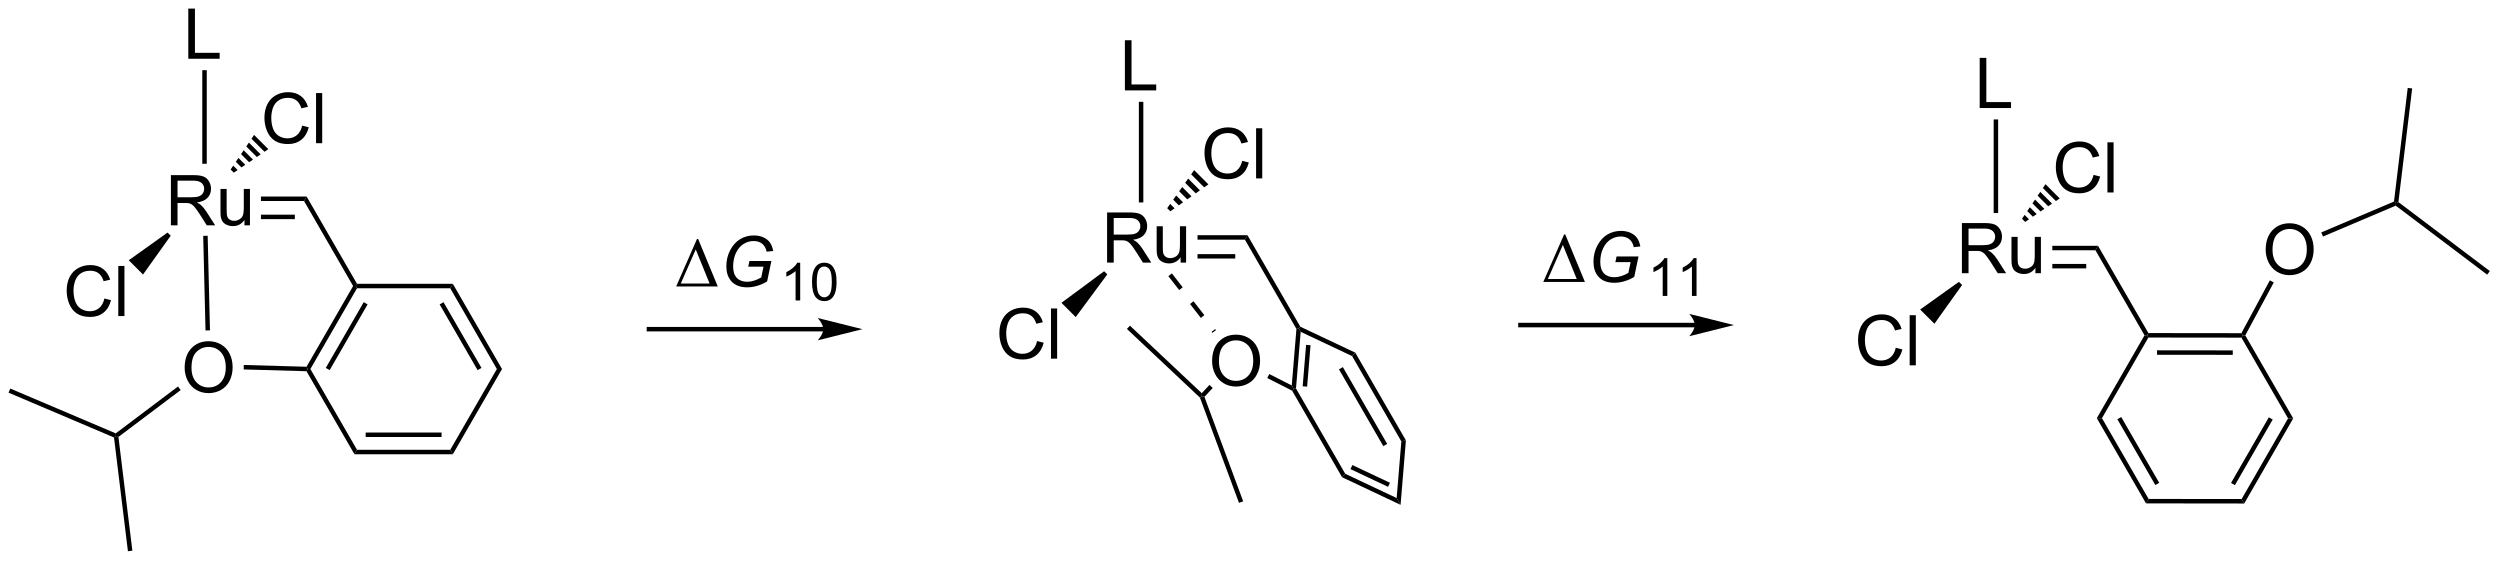 <?xml version="1.0" encoding="UTF-8"?>
<!DOCTYPE svg PUBLIC '-//W3C//DTD SVG 1.0//EN'
          'http://www.w3.org/TR/2001/REC-SVG-20010904/DTD/svg10.dtd'>
<svg stroke-dasharray="none" shape-rendering="auto" xmlns="http://www.w3.org/2000/svg" font-family="'Dialog'" text-rendering="auto" width="783" fill-opacity="1" color-interpolation="auto" color-rendering="auto" preserveAspectRatio="xMidYMid meet" font-size="12px" viewBox="0 0 783 176" fill="black" xmlns:xlink="http://www.w3.org/1999/xlink" stroke="black" image-rendering="auto" stroke-miterlimit="10" stroke-linecap="square" stroke-linejoin="miter" font-style="normal" stroke-width="1" height="176" stroke-dashoffset="0" font-weight="normal" stroke-opacity="1"
><!--Generated by the Batik Graphics2D SVG Generator--><defs id="genericDefs"
  /><g
  ><defs id="defs1"
    ><clipPath clipPathUnits="userSpaceOnUse" id="clipPath1"
      ><path d="M0.633 1.583 L294.055 1.583 L294.055 67.311 L0.633 67.311 L0.633 1.583 Z"
      /></clipPath
      ><clipPath clipPathUnits="userSpaceOnUse" id="clipPath2"
      ><path d="M95.277 396.63 L95.277 460.531 L380.541 460.531 L380.541 396.63 Z"
      /></clipPath
    ></defs
    ><g transform="scale(2.667,2.667) translate(-0.633,-1.583) matrix(1.029,0,0,1.029,-97.37,-406.391)"
    ><path d="M114.745 422.189 L114.745 416.462 L117.284 416.462 Q118.049 416.462 118.448 416.616 Q118.846 416.769 119.083 417.16 Q119.323 417.551 119.323 418.024 Q119.323 418.634 118.927 419.053 Q118.534 419.47 117.708 419.582 Q118.01 419.728 118.166 419.868 Q118.497 420.173 118.794 420.629 L119.791 422.189 L118.838 422.189 L118.081 420.996 Q117.747 420.48 117.531 420.207 Q117.317 419.933 117.148 419.824 Q116.979 419.715 116.802 419.673 Q116.674 419.644 116.38 419.644 L115.502 419.644 L115.502 422.189 L114.745 422.189 ZM115.502 418.988 L117.13 418.988 Q117.651 418.988 117.942 418.881 Q118.237 418.774 118.388 418.538 Q118.541 418.301 118.541 418.024 Q118.541 417.618 118.245 417.358 Q117.95 417.095 117.315 417.095 L115.502 417.095 L115.502 418.988 ZM123.139 422.189 L123.139 421.579 Q122.655 422.282 121.821 422.282 Q121.454 422.282 121.136 422.142 Q120.819 422.001 120.662 421.788 Q120.509 421.574 120.446 421.267 Q120.405 421.058 120.405 420.611 L120.405 418.04 L121.108 418.04 L121.108 420.34 Q121.108 420.892 121.15 421.082 Q121.217 421.361 121.431 421.519 Q121.647 421.676 121.962 421.676 Q122.28 421.676 122.556 421.514 Q122.834 421.353 122.949 421.074 Q123.064 420.793 123.064 420.262 L123.064 418.04 L123.767 418.04 L123.767 422.189 L123.139 422.189 Z" stroke="none" clip-path="url(#clipPath2)"
    /></g
    ><g transform="matrix(2.743,0,0,2.743,-261.34,-1087.93)"
    ><path d="M107.194 430.703 L107.952 430.893 Q107.715 431.828 107.095 432.32 Q106.475 432.81 105.582 432.81 Q104.655 432.81 104.074 432.432 Q103.496 432.055 103.191 431.341 Q102.889 430.625 102.889 429.805 Q102.889 428.909 103.23 428.245 Q103.574 427.578 104.204 427.232 Q104.834 426.885 105.592 426.885 Q106.452 426.885 107.038 427.323 Q107.624 427.76 107.855 428.555 L107.108 428.729 Q106.91 428.104 106.53 427.82 Q106.152 427.534 105.577 427.534 Q104.918 427.534 104.472 427.852 Q104.03 428.167 103.85 428.701 Q103.67 429.234 103.67 429.8 Q103.67 430.531 103.884 431.076 Q104.097 431.62 104.545 431.891 Q104.996 432.159 105.519 432.159 Q106.155 432.159 106.595 431.792 Q107.038 431.425 107.194 430.703 ZM108.781 432.711 L108.781 426.984 L109.484 426.984 L109.484 432.711 L108.781 432.711 Z" stroke="none" clip-path="url(#clipPath2)"
    /></g
    ><g transform="matrix(2.743,0,0,2.743,-261.34,-1087.93)"
    ><path d="M114.406 423.175 L114.766 423.536 L111.605 427.965 L109.977 426.337 Z" stroke="none" clip-path="url(#clipPath2)"
    /></g
    ><g transform="matrix(2.743,0,0,2.743,-261.34,-1087.93)"
    ><path d="M129.774 410.963 L130.532 411.153 Q130.295 412.088 129.675 412.58 Q129.055 413.07 128.162 413.07 Q127.235 413.07 126.654 412.692 Q126.076 412.314 125.772 411.601 Q125.469 410.885 125.469 410.064 Q125.469 409.168 125.811 408.504 Q126.154 407.838 126.784 407.491 Q127.415 407.145 128.173 407.145 Q129.032 407.145 129.618 407.582 Q130.204 408.02 130.436 408.814 L129.688 408.989 Q129.49 408.364 129.11 408.08 Q128.732 407.793 128.157 407.793 Q127.498 407.793 127.053 408.111 Q126.61 408.426 126.43 408.96 Q126.251 409.494 126.251 410.059 Q126.251 410.791 126.464 411.335 Q126.678 411.879 127.126 412.15 Q127.576 412.418 128.1 412.418 Q128.735 412.418 129.175 412.051 Q129.618 411.684 129.774 410.963 ZM131.361 412.971 L131.361 407.244 L132.065 407.244 L132.065 412.971 L131.361 412.971 Z" stroke="none" clip-path="url(#clipPath2)"
    /></g
    ><g transform="matrix(2.743,0,0,2.743,-261.34,-1087.93)"
    ><path d="M121.608 415.973 L121.906 415.534 L122.407 416.036 L121.969 416.334 ZM122.203 415.096 L122.501 414.657 L123.284 415.44 L122.846 415.738 ZM122.799 414.219 L123.097 413.78 L124.162 414.844 L123.723 415.142 ZM123.395 413.341 L123.693 412.903 L125.039 414.249 L124.6 414.547 ZM123.991 412.464 L124.288 412.025 L125.916 413.653 L125.478 413.951 Z" stroke="none" clip-path="url(#clipPath2)"
    /></g
    ><g transform="matrix(2.743,0,0,2.743,-261.34,-1087.93)"
    ><path d="M125.07 419.569 L125.07 419.058 L130.284 419.058 L129.989 419.569 ZM125.07 421.64 L128.941 421.64 L128.941 421.13 L125.07 421.13 Z" stroke="none" clip-path="url(#clipPath2)"
    /></g
    ><g transform="matrix(2.743,0,0,2.743,-261.34,-1087.93)"
    ><path d="M116.36 438.621 Q116.36 437.194 117.126 436.389 Q117.891 435.582 119.102 435.582 Q119.894 435.582 120.529 435.962 Q121.167 436.34 121.501 437.017 Q121.836 437.694 121.836 438.553 Q121.836 439.426 121.485 440.113 Q121.133 440.801 120.487 441.155 Q119.844 441.509 119.097 441.509 Q118.29 441.509 117.651 441.118 Q117.016 440.725 116.688 440.051 Q116.36 439.373 116.36 438.621 ZM117.141 438.631 Q117.141 439.668 117.696 440.264 Q118.253 440.858 119.094 440.858 Q119.948 440.858 120.501 440.256 Q121.055 439.655 121.055 438.551 Q121.055 437.85 120.818 437.329 Q120.581 436.808 120.126 436.522 Q119.672 436.233 119.105 436.233 Q118.3 436.233 117.719 436.788 Q117.141 437.34 117.141 438.631 Z" stroke="none" clip-path="url(#clipPath2)"
    /></g
    ><g transform="matrix(2.743,0,0,2.743,-261.34,-1087.93)"
    ><path d="M118.477 423.552 L118.987 423.539 L119.252 434.342 L118.742 434.355 Z" stroke="none" clip-path="url(#clipPath2)"
    /></g
    ><g transform="matrix(2.743,0,0,2.743,-261.34,-1087.93)"
    ><path d="M129.989 419.569 L130.284 419.058 L136.038 429.025 L135.891 429.28 L135.596 429.28 Z" stroke="none" clip-path="url(#clipPath2)"
    /></g
    ><g transform="matrix(2.743,0,0,2.743,-261.34,-1087.93)"
    ><path d="M116.776 403.329 L116.776 397.602 L117.534 397.602 L117.534 402.652 L120.355 402.652 L120.355 403.329 L116.776 403.329 Z" stroke="none" clip-path="url(#clipPath2)"
    /></g
    ><g transform="matrix(2.743,0,0,2.743,-261.34,-1087.93)"
    ><path d="M118.373 404.633 L118.883 404.633 L118.883 415.319 L118.373 415.319 Z" stroke="none" clip-path="url(#clipPath2)"
    /></g
    ><g transform="matrix(2.743,0,0,2.743,-261.34,-1087.93)"
    ><path d="M135.596 429.28 L135.891 429.28 L136.038 429.536 L130.715 438.756 L130.42 438.756 L130.275 438.497 ZM136.807 431.122 L132.474 438.628 L132.915 438.883 L137.249 431.377 Z" stroke="none" clip-path="url(#clipPath2)"
    /></g
    ><g transform="matrix(2.743,0,0,2.743,-261.34,-1087.93)"
    ><path d="M130.271 439.007 L130.42 438.756 L130.715 438.756 L136.038 447.976 L135.744 448.486 Z" stroke="none" clip-path="url(#clipPath2)"
    /></g
    ><g transform="matrix(2.743,0,0,2.743,-261.34,-1087.93)"
    ><path d="M135.744 448.486 L136.038 447.976 L146.685 447.976 L146.98 448.486 ZM137.028 446.517 L145.695 446.517 L145.695 446.007 L137.028 446.007 Z" stroke="none" clip-path="url(#clipPath2)"
    /></g
    ><g transform="matrix(2.743,0,0,2.743,-261.34,-1087.93)"
    ><path d="M146.98 448.486 L146.685 447.976 L152.008 438.756 L152.597 438.756 Z" stroke="none" clip-path="url(#clipPath2)"
    /></g
    ><g transform="matrix(2.743,0,0,2.743,-261.34,-1087.93)"
    ><path d="M152.597 438.756 L152.008 438.756 L146.685 429.536 L146.98 429.025 ZM150.25 438.628 L145.916 431.122 L145.474 431.377 L149.808 438.883 Z" stroke="none" clip-path="url(#clipPath2)"
    /></g
    ><g transform="matrix(2.743,0,0,2.743,-261.34,-1087.93)"
    ><path d="M146.98 429.025 L146.685 429.536 L136.038 429.536 L135.891 429.28 L136.038 429.025 Z" stroke="none" clip-path="url(#clipPath2)"
    /></g
    ><g transform="matrix(2.743,0,0,2.743,-261.34,-1087.93)"
    ><path d="M130.275 438.497 L130.42 438.756 L130.271 439.007 L123.098 438.804 L123.112 438.293 Z" stroke="none" clip-path="url(#clipPath2)"
    /></g
    ><g transform="matrix(2.743,0,0,2.743,-261.34,-1087.93)"
    ><path d="M115.597 440.751 L115.904 441.159 L108.798 446.51 L108.527 446.394 L108.491 446.102 Z" stroke="none" clip-path="url(#clipPath2)"
    /></g
    ><g transform="matrix(2.743,0,0,2.743,-261.34,-1087.93)"
    ><path d="M108.292 446.572 L108.527 446.394 L108.798 446.51 L110.389 459.497 L109.882 459.559 Z" stroke="none" clip-path="url(#clipPath2)"
    /></g
    ><g transform="matrix(2.743,0,0,2.743,-261.34,-1087.93)"
    ><path d="M108.491 446.102 L108.527 446.394 L108.292 446.572 L96.25 441.455 L96.449 440.986 Z" stroke="none" clip-path="url(#clipPath2)"
    /></g
    ><g transform="matrix(2.743,0,0,2.743,-261.34,-1087.93)"
    ><path d="M189.284 433.95 L169.371 433.95 L169.116 433.95 L169.116 434.461 L169.371 434.461 L189.284 434.461 L189.54 434.461 L189.54 433.95 L189.284 433.95 ZM193.749 434.205 L188.647 432.93 C188.647 432.93 189.284 433.647 189.284 434.205 C189.284 434.764 188.647 435.481 188.647 435.481 Z" stroke="none" clip-path="url(#clipPath2)"
    /></g
    ><g transform="matrix(2.743,0,0,2.743,-261.34,-1087.93)"
    ><path d="M172.482 429.329 L174.857 423.91 L174.99 423.91 L177.232 429.329 L172.482 429.329 ZM176.3 428.996 L174.717 425.105 L173.006 428.996 L176.3 428.996 Z" stroke="none" clip-path="url(#clipPath2)"
    /></g
    ><g transform="matrix(2.743,0,0,2.743,-261.34,-1087.93)"
    ><path d="M180.71 427.071 L180.846 426.423 L183.353 426.423 L182.867 428.754 Q182.393 429.05 181.786 429.241 Q181.182 429.428 180.596 429.428 Q179.346 429.428 178.728 428.673 Q178.21 428.035 178.21 427.035 Q178.21 426.004 178.663 425.16 Q179.119 424.314 179.812 423.91 Q180.507 423.504 181.353 423.504 Q181.963 423.504 182.447 423.725 Q182.932 423.946 183.189 424.316 Q183.447 424.683 183.562 425.277 L182.812 425.36 Q182.689 424.769 182.309 424.457 Q181.929 424.142 181.33 424.142 Q180.71 424.142 180.171 424.48 Q179.632 424.816 179.309 425.498 Q178.986 426.181 178.986 427.048 Q178.986 427.91 179.411 428.353 Q179.838 428.793 180.588 428.793 Q181.335 428.793 182.195 428.3 L182.452 427.071 L180.71 427.071 Z" stroke="none" clip-path="url(#clipPath2)"
    /></g
    ><g transform="matrix(2.743,0,0,2.743,-261.34,-1087.93)"
    ><path d="M186.643 430.929 L186.116 430.929 L186.116 427.568 Q185.924 427.75 185.616 427.931 Q185.307 428.113 185.061 428.205 L185.061 427.695 Q185.502 427.486 185.833 427.191 Q186.165 426.894 186.303 426.617 L186.643 426.617 L186.643 430.929 ZM187.994 428.81 Q187.994 428.048 188.15 427.585 Q188.306 427.121 188.615 426.869 Q188.925 426.617 189.394 426.617 Q189.74 426.617 190 426.755 Q190.261 426.894 190.431 427.158 Q190.601 427.419 190.697 427.796 Q190.794 428.171 190.794 428.81 Q190.794 429.566 190.638 430.031 Q190.484 430.496 190.173 430.75 Q189.865 431.003 189.394 431.003 Q188.773 431.003 188.417 430.556 Q187.994 430.021 187.994 428.81 ZM188.535 428.81 Q188.535 429.869 188.783 430.218 Q189.031 430.568 189.394 430.568 Q189.757 430.568 190.003 430.216 Q190.251 429.865 190.251 428.81 Q190.251 427.75 190.003 427.402 Q189.757 427.052 189.388 427.052 Q189.025 427.052 188.808 427.361 Q188.535 427.753 188.535 428.81 Z" stroke="none" clip-path="url(#clipPath2)"
    /></g
    ><g transform="matrix(2.743,0,0,2.743,-261.34,-1087.93)"
    ><path d="M221.684 426.604 L221.684 420.877 L224.223 420.877 Q224.989 420.877 225.387 421.031 Q225.786 421.185 226.023 421.575 Q226.262 421.966 226.262 422.44 Q226.262 423.049 225.866 423.469 Q225.473 423.885 224.648 423.997 Q224.95 424.143 225.106 424.284 Q225.437 424.589 225.733 425.044 L226.731 426.604 L225.778 426.604 L225.02 425.411 Q224.687 424.896 224.47 424.622 Q224.257 424.349 224.088 424.24 Q223.918 424.13 223.741 424.089 Q223.614 424.06 223.319 424.06 L222.442 424.06 L222.442 426.604 L221.684 426.604 ZM222.442 423.404 L224.069 423.404 Q224.59 423.404 224.882 423.297 Q225.176 423.19 225.327 422.953 Q225.481 422.716 225.481 422.44 Q225.481 422.034 225.184 421.773 Q224.89 421.51 224.254 421.51 L222.442 421.51 L222.442 423.404 ZM230.078 426.604 L230.078 425.995 Q229.594 426.698 228.761 426.698 Q228.394 426.698 228.076 426.557 Q227.758 426.417 227.602 426.203 Q227.448 425.99 227.386 425.682 Q227.344 425.474 227.344 425.026 L227.344 422.456 L228.047 422.456 L228.047 424.755 Q228.047 425.307 228.089 425.497 Q228.157 425.776 228.37 425.935 Q228.586 426.091 228.901 426.091 Q229.219 426.091 229.495 425.93 Q229.774 425.768 229.888 425.49 Q230.003 425.208 230.003 424.677 L230.003 422.456 L230.706 422.456 L230.706 426.604 L230.078 426.604 Z" stroke="none" clip-path="url(#clipPath2)"
    /></g
    ><g transform="matrix(2.743,0,0,2.743,-261.34,-1087.93)"
    ><path d="M213.69 435.562 L214.448 435.752 Q214.211 436.687 213.591 437.179 Q212.971 437.669 212.078 437.669 Q211.151 437.669 210.57 437.291 Q209.992 436.914 209.687 436.2 Q209.385 435.484 209.385 434.664 Q209.385 433.768 209.726 433.104 Q210.07 432.437 210.7 432.091 Q211.331 431.744 212.088 431.744 Q212.948 431.744 213.534 432.182 Q214.12 432.619 214.351 433.414 L213.604 433.588 Q213.406 432.963 213.026 432.679 Q212.648 432.393 212.073 432.393 Q211.414 432.393 210.969 432.711 Q210.526 433.026 210.346 433.56 Q210.167 434.093 210.167 434.658 Q210.167 435.39 210.38 435.935 Q210.594 436.479 211.042 436.75 Q211.492 437.018 212.015 437.018 Q212.651 437.018 213.091 436.651 Q213.534 436.283 213.69 435.562 ZM215.277 437.57 L215.277 431.843 L215.98 431.843 L215.98 437.57 L215.277 437.57 Z" stroke="none" clip-path="url(#clipPath2)"
    /></g
    ><g transform="matrix(2.743,0,0,2.743,-261.34,-1087.93)"
    ><path d="M221.345 427.591 L221.706 427.951 L218.101 432.824 L216.473 431.196 Z" stroke="none" clip-path="url(#clipPath2)"
    /></g
    ><g transform="matrix(2.743,0,0,2.743,-261.34,-1087.93)"
    ><path d="M237.11 414.982 L237.868 415.172 Q237.631 416.107 237.011 416.599 Q236.391 417.089 235.498 417.089 Q234.571 417.089 233.99 416.711 Q233.412 416.333 233.107 415.62 Q232.805 414.904 232.805 414.083 Q232.805 413.187 233.147 412.523 Q233.49 411.857 234.12 411.51 Q234.751 411.164 235.509 411.164 Q236.368 411.164 236.954 411.601 Q237.54 412.039 237.772 412.833 L237.024 413.008 Q236.826 412.383 236.446 412.099 Q236.069 411.812 235.493 411.812 Q234.834 411.812 234.389 412.13 Q233.946 412.445 233.766 412.979 Q233.587 413.513 233.587 414.078 Q233.587 414.81 233.8 415.354 Q234.014 415.898 234.462 416.169 Q234.912 416.437 235.436 416.437 Q236.071 416.437 236.511 416.07 Q236.954 415.703 237.11 414.982 ZM238.697 416.99 L238.697 411.263 L239.4 411.263 L239.4 416.99 L238.697 416.99 Z" stroke="none" clip-path="url(#clipPath2)"
    /></g
    ><g transform="matrix(2.743,0,0,2.743,-261.34,-1087.93)"
    ><path d="M228.547 420.389 L228.889 419.906 L229.391 420.407 L228.908 420.749 ZM229.231 419.423 L229.573 418.94 L230.356 419.724 L229.873 420.065 ZM229.915 418.458 L230.257 417.975 L231.321 419.04 L230.839 419.382 ZM230.599 417.493 L230.941 417.01 L232.287 418.356 L231.804 418.698 ZM231.283 416.527 L231.625 416.044 L233.252 417.672 L232.769 418.014 Z" stroke="none" clip-path="url(#clipPath2)"
    /></g
    ><g transform="matrix(2.743,0,0,2.743,-261.34,-1087.93)"
    ><path d="M232.01 423.984 L232.01 423.474 L237.713 423.474 L237.418 423.984 ZM232.01 426.144 L236.319 426.144 L236.319 425.634 L232.01 425.634 Z" stroke="none" clip-path="url(#clipPath2)"
    /></g
    ><g transform="matrix(2.743,0,0,2.743,-261.34,-1087.93)"
    ><path d="M233.675 437.871 Q233.675 436.444 234.441 435.639 Q235.207 434.832 236.418 434.832 Q237.209 434.832 237.845 435.212 Q238.483 435.59 238.816 436.267 Q239.152 436.944 239.152 437.803 Q239.152 438.675 238.8 439.363 Q238.449 440.05 237.803 440.405 Q237.16 440.759 236.412 440.759 Q235.605 440.759 234.967 440.368 Q234.332 439.975 234.004 439.3 Q233.675 438.623 233.675 437.871 ZM234.457 437.881 Q234.457 438.918 235.011 439.514 Q235.569 440.108 236.41 440.108 Q237.264 440.108 237.816 439.506 Q238.371 438.905 238.371 437.8 Q238.371 437.1 238.134 436.579 Q237.897 436.058 237.441 435.772 Q236.988 435.483 236.42 435.483 Q235.615 435.483 235.035 436.038 Q234.457 436.59 234.457 437.881 Z" stroke="none" clip-path="url(#clipPath2)"
    /></g
    ><g transform="matrix(2.743,0,0,2.743,-261.34,-1087.93)"
    ><path d="M237.418 423.984 L237.713 423.474 L243.746 433.923 L243.565 434.12 L243.304 434.178 Z" stroke="none" clip-path="url(#clipPath2)"
    /></g
    ><g transform="matrix(2.743,0,0,2.743,-261.34,-1087.93)"
    ><path d="M223.716 406.942 L223.716 401.216 L224.474 401.216 L224.474 406.265 L227.294 406.265 L227.294 406.942 L223.716 406.942 Z" stroke="none" clip-path="url(#clipPath2)"
    /></g
    ><g transform="matrix(2.743,0,0,2.743,-261.34,-1087.93)"
    ><path d="M225.312 408.246 L225.823 408.246 L225.823 419.735 L225.312 419.735 Z" stroke="none" clip-path="url(#clipPath2)"
    /></g
    ><g transform="matrix(2.743,0,0,2.743,-261.34,-1087.93)"
    ><path d="M243.304 434.178 L243.565 434.12 L243.789 434.508 L243.254 440.977 L242.994 441.036 L242.77 440.636 ZM244.407 435.998 L244.016 440.728 L244.525 440.77 L244.916 436.04 Z" stroke="none" clip-path="url(#clipPath2)"
    /></g
    ><g transform="matrix(2.743,0,0,2.743,-261.34,-1087.93)"
    ><path d="M242.81 441.229 L242.994 441.036 L243.254 440.977 L248.878 450.717 L248.516 451.111 Z" stroke="none" clip-path="url(#clipPath2)"
    /></g
    ><g transform="matrix(2.743,0,0,2.743,-261.34,-1087.93)"
    ><path d="M248.516 451.111 L248.878 450.717 L254.748 453.489 L255.196 454.265 ZM249.474 450.182 L253.766 452.209 L253.984 451.747 L249.692 449.721 Z" stroke="none" clip-path="url(#clipPath2)"
    /></g
    ><g transform="matrix(2.743,0,0,2.743,-261.34,-1087.93)"
    ><path d="M255.196 454.265 L254.748 453.489 L255.282 447.02 L255.804 446.903 Z" stroke="none" clip-path="url(#clipPath2)"
    /></g
    ><g transform="matrix(2.743,0,0,2.743,-261.34,-1087.93)"
    ><path d="M255.804 446.903 L255.282 447.02 L249.659 437.279 L250.021 436.886 ZM253.665 447.304 L248.604 438.538 L248.162 438.793 L253.223 447.56 Z" stroke="none" clip-path="url(#clipPath2)"
    /></g
    ><g transform="matrix(2.743,0,0,2.743,-261.34,-1087.93)"
    ><path d="M250.021 436.886 L249.659 437.279 L243.789 434.508 L243.565 434.12 L243.746 433.923 Z" stroke="none" clip-path="url(#clipPath2)"
    /></g
    ><g transform="matrix(2.743,0,0,2.743,-261.34,-1087.93)"
    ><path d="M242.77 440.636 L242.994 441.036 L242.81 441.229 L239.972 439.784 L240.204 439.329 Z" stroke="none" clip-path="url(#clipPath2)"
    /></g
    ><g transform="matrix(2.743,0,0,2.743,-261.34,-1087.93)"
    ><path d="M233.371 440.574 L233.744 440.922 L232.8 441.935 L232.506 441.876 L232.494 441.515 Z" stroke="none" clip-path="url(#clipPath2)"
    /></g
    ><g transform="matrix(2.743,0,0,2.743,-261.34,-1087.93)"
    ><path d="M232.288 442.021 L232.506 441.876 L232.8 441.935 L237.224 453.862 L236.746 454.039 Z" stroke="none" clip-path="url(#clipPath2)"
    /></g
    ><g transform="matrix(2.743,0,0,2.743,-261.34,-1087.93)"
    ><path d="M232.494 441.515 L232.506 441.876 L232.288 442.021 L223.946 434.179 L224.296 433.808 Z" stroke="none" clip-path="url(#clipPath2)"
    /></g
    ><g transform="matrix(2.743,0,0,2.743,-261.34,-1087.93)"
    ><path d="M319.288 427.814 L319.288 422.088 L321.827 422.088 Q322.592 422.088 322.991 422.241 Q323.389 422.395 323.626 422.786 Q323.866 423.176 323.866 423.65 Q323.866 424.26 323.47 424.679 Q323.077 425.096 322.251 425.207 Q322.553 425.353 322.71 425.494 Q323.04 425.799 323.337 426.254 L324.335 427.814 L323.382 427.814 L322.624 426.622 Q322.29 426.106 322.074 425.832 Q321.861 425.559 321.691 425.45 Q321.522 425.34 321.345 425.299 Q321.217 425.27 320.923 425.27 L320.046 425.27 L320.046 427.814 L319.288 427.814 ZM320.046 424.614 L321.673 424.614 Q322.194 424.614 322.486 424.507 Q322.78 424.4 322.931 424.163 Q323.085 423.926 323.085 423.65 Q323.085 423.244 322.788 422.983 Q322.493 422.721 321.858 422.721 L320.046 422.721 L320.046 424.614 ZM327.682 427.814 L327.682 427.205 Q327.198 427.908 326.365 427.908 Q325.997 427.908 325.68 427.767 Q325.362 427.627 325.206 427.413 Q325.052 427.2 324.99 426.892 Q324.948 426.684 324.948 426.236 L324.948 423.666 L325.651 423.666 L325.651 425.965 Q325.651 426.517 325.693 426.707 Q325.76 426.986 325.974 427.145 Q326.19 427.301 326.505 427.301 Q326.823 427.301 327.099 427.14 Q327.378 426.978 327.492 426.7 Q327.607 426.418 327.607 425.887 L327.607 423.666 L328.31 423.666 L328.31 427.814 L327.682 427.814 Z" stroke="none" clip-path="url(#clipPath2)"
    /></g
    ><g transform="matrix(2.743,0,0,2.743,-261.34,-1087.93)"
    ><path d="M311.737 436.329 L312.495 436.519 Q312.258 437.454 311.638 437.946 Q311.018 438.436 310.125 438.436 Q309.198 438.436 308.617 438.058 Q308.039 437.68 307.734 436.967 Q307.432 436.251 307.432 435.43 Q307.432 434.534 307.774 433.87 Q308.117 433.204 308.747 432.858 Q309.378 432.511 310.135 432.511 Q310.995 432.511 311.581 432.949 Q312.167 433.386 312.399 434.18 L311.651 434.355 Q311.453 433.73 311.073 433.446 Q310.695 433.159 310.12 433.159 Q309.461 433.159 309.016 433.477 Q308.573 433.792 308.393 434.326 Q308.214 434.86 308.214 435.425 Q308.214 436.157 308.427 436.701 Q308.641 437.245 309.089 437.516 Q309.539 437.784 310.063 437.784 Q310.698 437.784 311.138 437.417 Q311.581 437.05 311.737 436.329 ZM313.324 438.337 L313.324 432.61 L314.027 432.61 L314.027 438.337 L313.324 438.337 Z" stroke="none" clip-path="url(#clipPath2)"
    /></g
    ><g transform="matrix(2.743,0,0,2.743,-261.34,-1087.93)"
    ><path d="M318.949 428.801 L319.31 429.161 L316.148 433.59 L314.52 431.963 Z" stroke="none" clip-path="url(#clipPath2)"
    /></g
    ><g transform="matrix(2.743,0,0,2.743,-261.34,-1087.93)"
    ><path d="M334.317 416.588 L335.075 416.778 Q334.838 417.713 334.218 418.205 Q333.599 418.695 332.705 418.695 Q331.778 418.695 331.197 418.317 Q330.619 417.94 330.315 417.226 Q330.013 416.51 330.013 415.69 Q330.013 414.794 330.354 414.13 Q330.697 413.463 331.328 413.117 Q331.958 412.771 332.716 412.771 Q333.575 412.771 334.161 413.208 Q334.747 413.646 334.979 414.44 L334.231 414.614 Q334.034 413.989 333.653 413.705 Q333.276 413.419 332.7 413.419 Q332.041 413.419 331.596 413.737 Q331.153 414.052 330.974 414.586 Q330.794 415.12 330.794 415.685 Q330.794 416.416 331.007 416.961 Q331.221 417.505 331.669 417.776 Q332.119 418.044 332.643 418.044 Q333.278 418.044 333.718 417.677 Q334.161 417.31 334.317 416.588 ZM335.905 418.596 L335.905 412.87 L336.608 412.87 L336.608 418.596 L335.905 418.596 Z" stroke="none" clip-path="url(#clipPath2)"
    /></g
    ><g transform="matrix(2.743,0,0,2.743,-261.34,-1087.93)"
    ><path d="M326.151 421.599 L326.449 421.16 L326.95 421.662 L326.512 421.959 ZM326.747 420.721 L327.045 420.283 L327.827 421.066 L327.389 421.364 ZM327.342 419.844 L327.64 419.406 L328.705 420.47 L328.266 420.768 ZM327.938 418.967 L328.236 418.528 L329.582 419.874 L329.143 420.172 ZM328.534 418.09 L328.832 417.651 L330.459 419.279 L330.021 419.577 Z" stroke="none" clip-path="url(#clipPath2)"
    /></g
    ><g transform="matrix(2.743,0,0,2.743,-261.34,-1087.93)"
    ><path d="M329.614 425.194 L329.614 424.684 L334.827 424.684 L334.533 425.194 ZM329.614 427.266 L333.484 427.266 L333.484 426.756 L329.614 426.756 Z" stroke="none" clip-path="url(#clipPath2)"
    /></g
    ><g transform="matrix(2.743,0,0,2.743,-261.34,-1087.93)"
    ><path d="M353.976 425.152 Q353.976 423.725 354.741 422.92 Q355.507 422.113 356.718 422.113 Q357.51 422.113 358.145 422.493 Q358.783 422.871 359.116 423.548 Q359.452 424.225 359.452 425.084 Q359.452 425.957 359.101 426.644 Q358.749 427.332 358.103 427.686 Q357.46 428.04 356.713 428.04 Q355.906 428.04 355.267 427.649 Q354.632 427.256 354.304 426.582 Q353.976 425.904 353.976 425.152 ZM354.757 425.162 Q354.757 426.199 355.312 426.795 Q355.869 427.389 356.71 427.389 Q357.564 427.389 358.116 426.787 Q358.671 426.186 358.671 425.082 Q358.671 424.381 358.434 423.86 Q358.197 423.339 357.741 423.053 Q357.288 422.764 356.721 422.764 Q355.916 422.764 355.335 423.319 Q354.757 423.871 354.757 425.162 Z" stroke="none" clip-path="url(#clipPath2)"
    /></g
    ><g transform="matrix(2.743,0,0,2.743,-261.34,-1087.93)"
    ><path d="M334.533 425.194 L334.827 424.684 L340.582 434.651 L340.434 434.906 L340.14 434.906 Z" stroke="none" clip-path="url(#clipPath2)"
    /></g
    ><g transform="matrix(2.743,0,0,2.743,-261.34,-1087.93)"
    ><path d="M321.32 408.955 L321.32 403.228 L322.077 403.228 L322.077 408.277 L324.898 408.277 L324.898 408.955 L321.32 408.955 Z" stroke="none" clip-path="url(#clipPath2)"
    /></g
    ><g transform="matrix(2.743,0,0,2.743,-261.34,-1087.93)"
    ><path d="M322.916 410.259 L323.426 410.259 L323.426 420.945 L322.916 420.945 Z" stroke="none" clip-path="url(#clipPath2)"
    /></g
    ><g transform="matrix(2.743,0,0,2.743,-261.34,-1087.93)"
    ><path d="M340.582 435.161 L340.434 434.906 L340.582 434.651 L351.2 434.664 L351.352 434.919 L351.205 435.174 ZM341.569 437.128 L350.217 437.138 L350.217 436.628 L341.57 436.618 Z" stroke="none" clip-path="url(#clipPath2)"
    /></g
    ><g transform="matrix(2.743,0,0,2.743,-261.34,-1087.93)"
    ><path d="M351.205 435.174 L351.352 434.919 L351.644 434.915 L357.117 444.394 L356.528 444.395 Z" stroke="none" clip-path="url(#clipPath2)"
    /></g
    ><g transform="matrix(2.743,0,0,2.743,-261.34,-1087.93)"
    ><path d="M356.528 444.395 L357.117 444.394 L351.523 454.112 L351.228 453.601 ZM354.333 444.269 L350.019 451.763 L350.461 452.017 L354.776 444.523 Z" stroke="none" clip-path="url(#clipPath2)"
    /></g
    ><g transform="matrix(2.743,0,0,2.743,-261.34,-1087.93)"
    ><path d="M351.228 453.601 L351.523 454.112 L340.31 454.098 L340.605 453.589 Z" stroke="none" clip-path="url(#clipPath2)"
    /></g
    ><g transform="matrix(2.743,0,0,2.743,-261.34,-1087.93)"
    ><path d="M340.605 453.589 L340.31 454.098 L334.692 444.368 L335.281 444.368 ZM341.816 451.748 L337.481 444.239 L337.039 444.494 L341.374 452.003 Z" stroke="none" clip-path="url(#clipPath2)"
    /></g
    ><g transform="matrix(2.743,0,0,2.743,-261.34,-1087.93)"
    ><path d="M335.281 444.368 L334.692 444.368 L340.14 434.906 L340.434 434.906 L340.582 435.161 Z" stroke="none" clip-path="url(#clipPath2)"
    /></g
    ><g transform="matrix(2.743,0,0,2.743,-261.34,-1087.93)"
    ><path d="M351.644 434.915 L351.352 434.919 L351.2 434.664 L354.451 428.628 L354.9 428.87 Z" stroke="none" clip-path="url(#clipPath2)"
    /></g
    ><g transform="matrix(2.743,0,0,2.743,-261.34,-1087.93)"
    ><path d="M360.52 423.627 L360.321 423.158 L368.623 419.634 L368.859 419.811 L368.823 420.103 Z" stroke="none" clip-path="url(#clipPath2)"
    /></g
    ><g transform="matrix(2.743,0,0,2.743,-261.34,-1087.93)"
    ><path d="M368.823 420.103 L368.859 419.811 L369.13 419.695 L379.569 427.574 L379.262 427.981 Z" stroke="none" clip-path="url(#clipPath2)"
    /></g
    ><g transform="matrix(2.743,0,0,2.743,-261.34,-1087.93)"
    ><path d="M369.13 419.695 L368.859 419.811 L368.623 419.634 L370.194 406.658 L370.701 406.719 Z" stroke="none" clip-path="url(#clipPath2)"
    /></g
    ><g transform="matrix(2.743,0,0,2.743,-261.34,-1087.93)"
    ><path d="M228.681 428.152 L229.916 429.741 L230.319 429.428 L229.084 427.839 ZM231.151 431.33 L232.386 432.919 L232.789 432.606 L231.554 431.017 ZM233.621 434.509 L233.712 434.625 L234.115 434.312 L234.024 434.196 Z" stroke="none" clip-path="url(#clipPath2)"
    /></g
    ><g transform="matrix(2.743,0,0,2.743,-261.34,-1087.93)"
    ><path d="M288.793 433.482 L268.88 433.482 L268.625 433.482 L268.625 433.992 L268.88 433.992 L288.793 433.992 L289.048 433.992 L289.048 433.482 L288.793 433.482 ZM293.258 433.737 L288.156 432.461 C288.156 432.461 288.793 433.179 288.793 433.737 C288.793 434.295 288.156 435.012 288.156 435.012 Z" stroke="none" clip-path="url(#clipPath2)"
    /></g
    ><g transform="matrix(2.743,0,0,2.743,-261.34,-1087.93)"
    ><path d="M271.492 428.81 L273.867 423.391 L274 423.391 L276.242 428.81 L271.492 428.81 ZM275.31 428.477 L273.726 424.586 L272.015 428.477 L275.31 428.477 Z" stroke="none" clip-path="url(#clipPath2)"
    /></g
    ><g transform="matrix(2.743,0,0,2.743,-261.34,-1087.93)"
    ><path d="M279.72 426.553 L279.855 425.904 L282.363 425.904 L281.876 428.235 Q281.402 428.532 280.795 428.722 Q280.191 428.909 279.605 428.909 Q278.355 428.909 277.738 428.154 Q277.22 427.516 277.22 426.516 Q277.22 425.485 277.673 424.641 Q278.129 423.795 278.821 423.391 Q279.517 422.985 280.363 422.985 Q280.972 422.985 281.457 423.206 Q281.941 423.428 282.199 423.797 Q282.457 424.165 282.571 424.758 L281.821 424.842 Q281.699 424.25 281.319 423.938 Q280.938 423.623 280.339 423.623 Q279.72 423.623 279.181 423.961 Q278.642 424.297 278.319 424.98 Q277.996 425.662 277.996 426.529 Q277.996 427.391 278.42 427.834 Q278.847 428.274 279.597 428.274 Q280.345 428.274 281.204 427.782 L281.462 426.553 L279.72 426.553 Z" stroke="none" clip-path="url(#clipPath2)"
    /></g
    ><g transform="matrix(2.743,0,0,2.743,-261.34,-1087.93)"
    ><path d="M285.652 430.41 L285.125 430.41 L285.125 427.049 Q284.934 427.231 284.625 427.412 Q284.317 427.594 284.07 427.686 L284.07 427.176 Q284.512 426.967 284.842 426.672 Q285.174 426.375 285.313 426.098 L285.652 426.098 L285.652 430.41 ZM288.989 430.41 L288.462 430.41 L288.462 427.049 Q288.271 427.231 287.962 427.412 Q287.654 427.594 287.407 427.686 L287.407 427.176 Q287.849 426.967 288.179 426.672 Q288.511 426.375 288.65 426.098 L288.989 426.098 L288.989 430.41 Z" stroke="none" clip-path="url(#clipPath2)"
    /></g
  ></g
></svg
>
